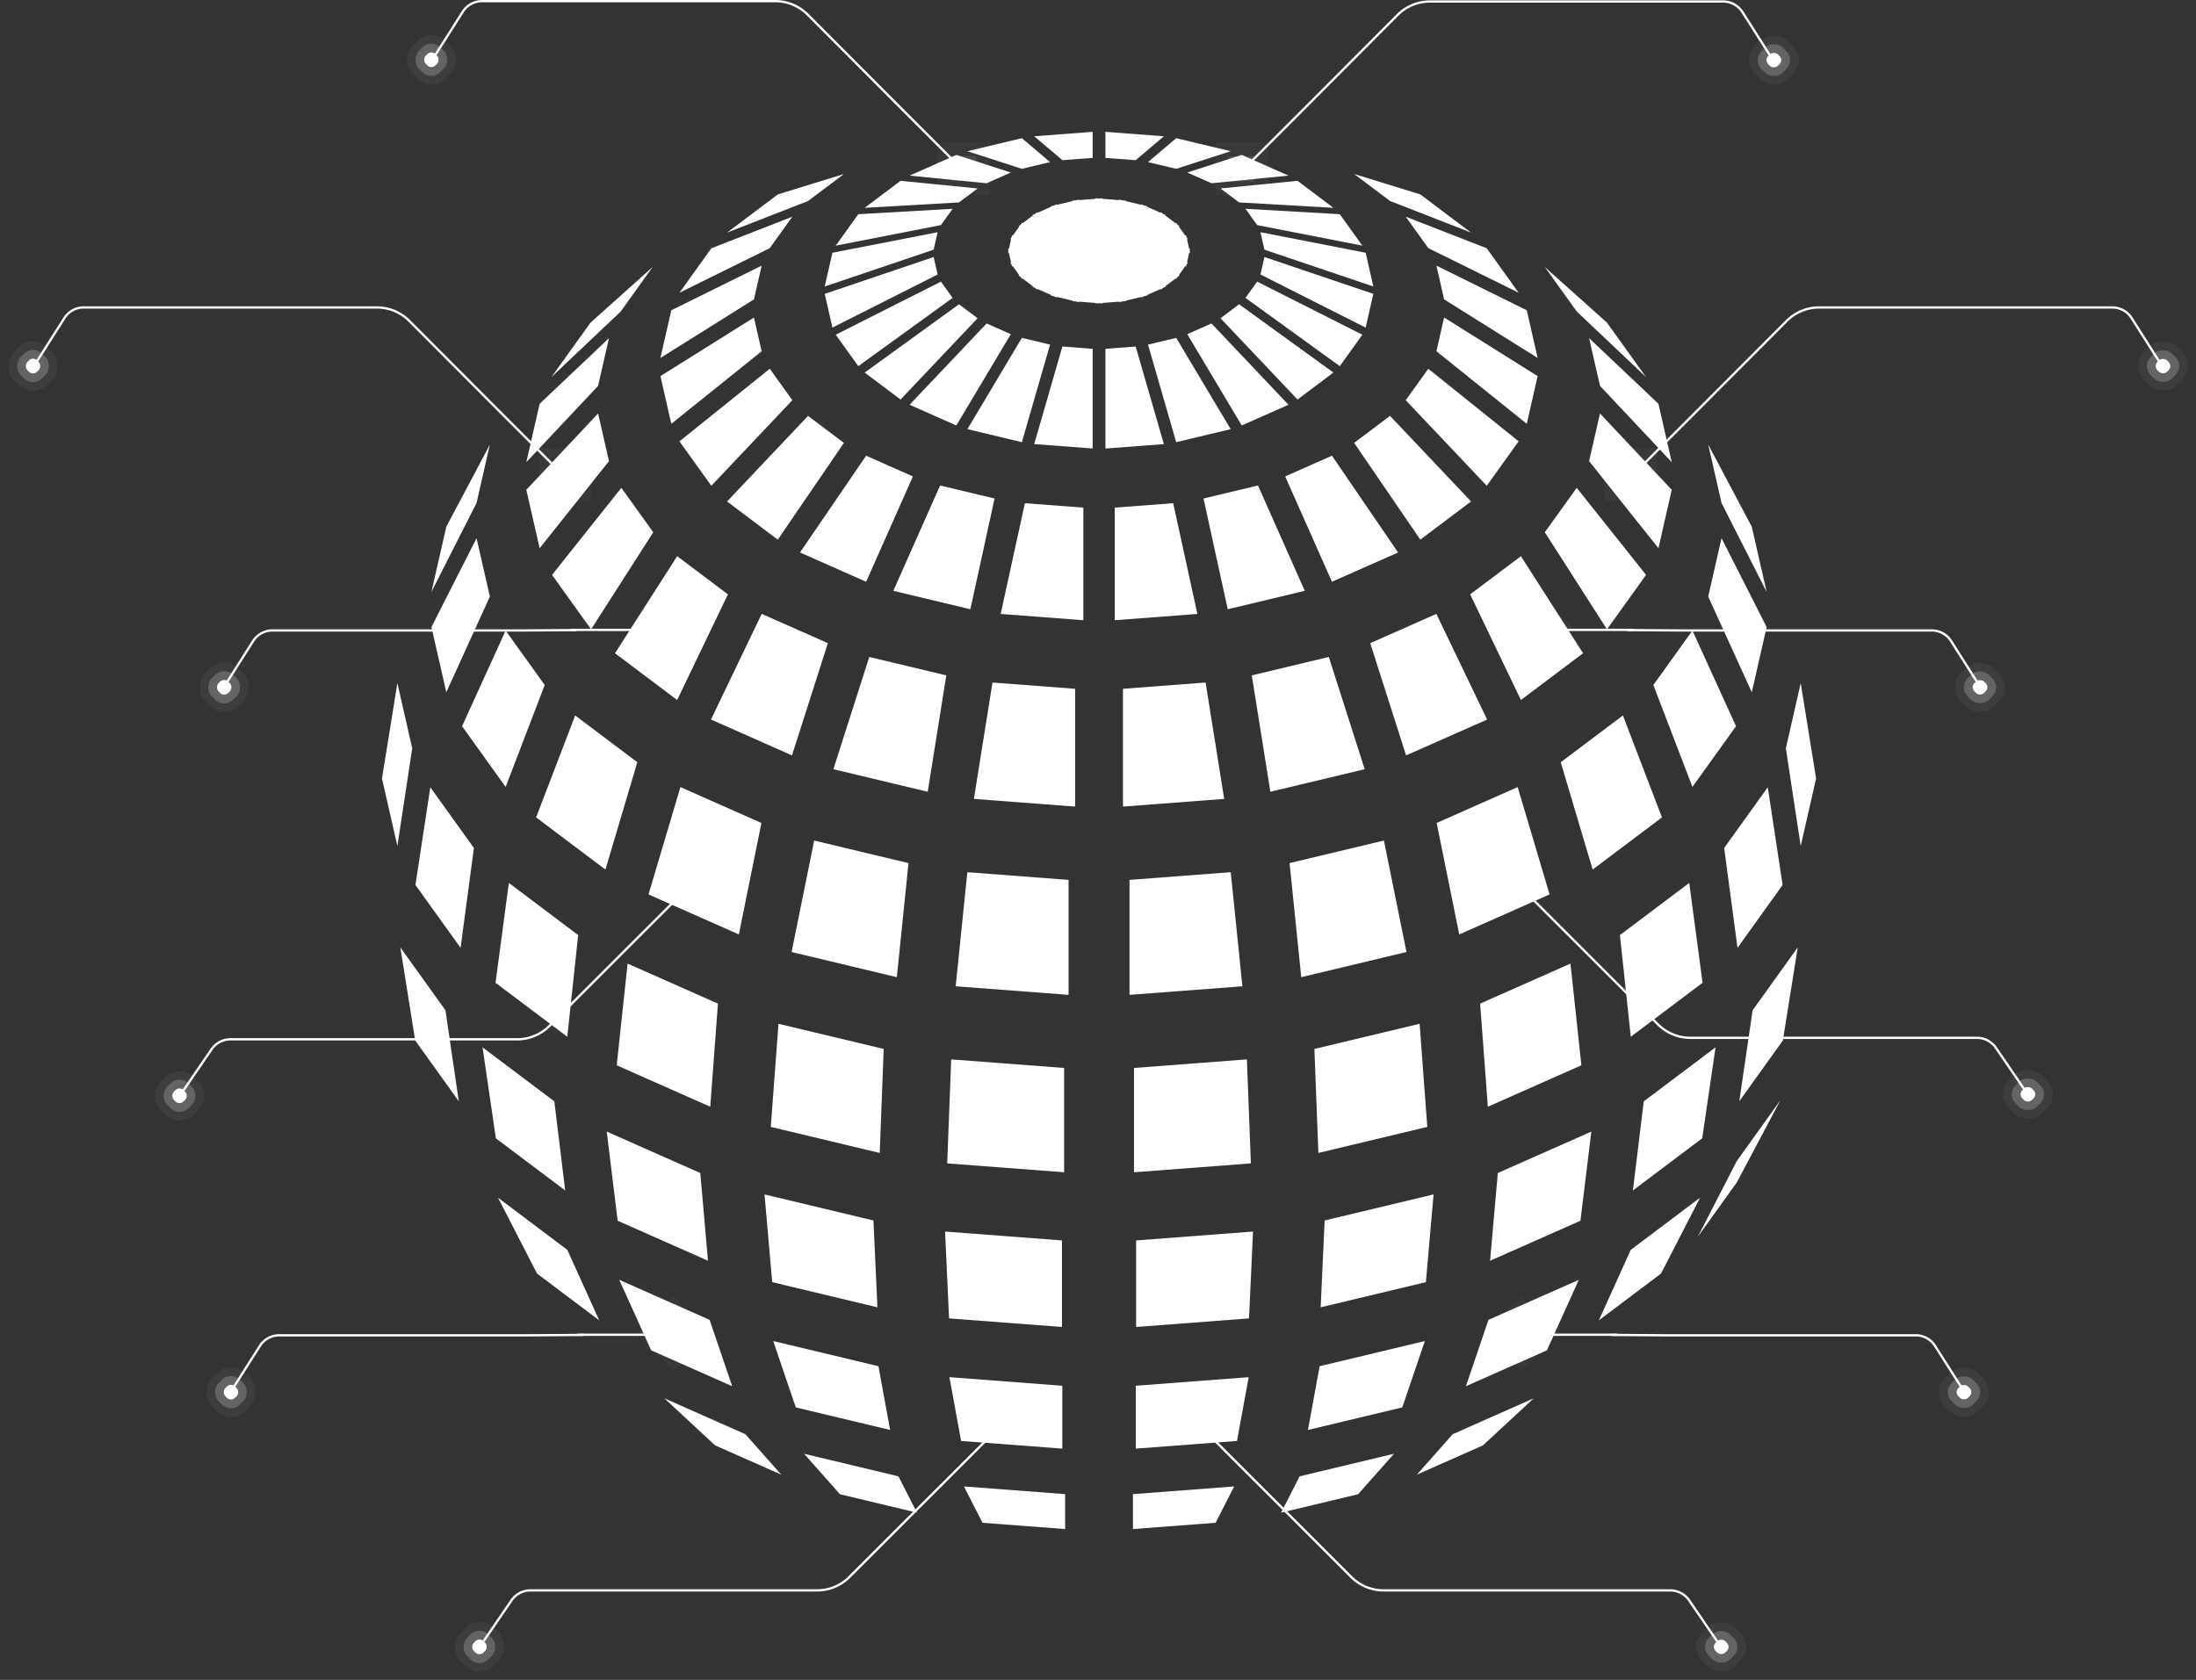 <svg xmlns="http://www.w3.org/2000/svg" xmlns:xlink="http://www.w3.org/1999/xlink" width="959.386" height="734.071" viewBox="0 0 959.386 734.071">
  <rect x="0" y="0" width="959.386" height="734.071" fill="#333333" stroke="none"/>
  <defs>
    <linearGradient id="linear-gradient" x1="-0.403" y1="3.946" x2="-0.403" y2="4.877" gradientUnits="objectBoundingBox">
      <stop offset="0" stop-color="#fff"/>
      <stop offset="1" stop-color="#4cd9ed"/>
    </linearGradient>
    <linearGradient id="linear-gradient-2" x1="-0.138" y1="5.426" x2="-0.138" y2="6.356" xlink:href="#linear-gradient"/>
    <linearGradient id="linear-gradient-3" x1="-0.774" y1="3.97" x2="-0.774" y2="4.9" xlink:href="#linear-gradient"/>
    <linearGradient id="linear-gradient-4" x1="0.751" y1="3.97" x2="0.751" y2="4.9" xlink:href="#linear-gradient"/>
    <linearGradient id="linear-gradient-5" x1="0.057" y1="10.307" x2="0.057" y2="11.237" xlink:href="#linear-gradient"/>
    <linearGradient id="linear-gradient-6" x1="0.432" y1="10.307" x2="0.432" y2="11.237" xlink:href="#linear-gradient"/>
    <linearGradient id="linear-gradient-7" x1="1.132" y1="3.489" x2="1.132" y2="4.419" xlink:href="#linear-gradient"/>
    <linearGradient id="linear-gradient-8" x1="-2.109" y1="3.489" x2="-2.109" y2="4.419" xlink:href="#linear-gradient"/>
    <linearGradient id="linear-gradient-9" x1="0.019" y1="6.789" x2="0.019" y2="7.719" xlink:href="#linear-gradient"/>
    <linearGradient id="linear-gradient-10" x1="0.469" y1="6.789" x2="0.469" y2="7.719" xlink:href="#linear-gradient"/>
    <linearGradient id="linear-gradient-11" x1="-0.054" y1="21.411" x2="-0.054" y2="22.341" xlink:href="#linear-gradient"/>
    <linearGradient id="linear-gradient-12" x1="0.031" y1="21.411" x2="0.031" y2="22.341" xlink:href="#linear-gradient"/>
    <linearGradient id="linear-gradient-13" x1="0.789" y1="3.574" x2="0.789" y2="4.504" xlink:href="#linear-gradient"/>
    <linearGradient id="linear-gradient-14" x1="-0.812" y1="3.574" x2="-0.812" y2="4.504" xlink:href="#linear-gradient"/>
    <linearGradient id="linear-gradient-15" x1="0.011" y1="7.901" x2="0.011" y2="8.831" xlink:href="#linear-gradient"/>
    <linearGradient id="linear-gradient-16" x1="0.46" y1="7.901" x2="0.46" y2="8.831" xlink:href="#linear-gradient"/>
    <linearGradient id="linear-gradient-17" x1="-0.311" y1="4.775" x2="-0.311" y2="5.705" xlink:href="#linear-gradient"/>
    <linearGradient id="linear-gradient-18" x1="0.587" y1="4.775" x2="0.587" y2="5.705" xlink:href="#linear-gradient"/>
    <linearGradient id="linear-gradient-19" x1="0.215" y1="19.789" x2="0.215" y2="20.719" xlink:href="#linear-gradient"/>
    <linearGradient id="linear-gradient-20" x1="0.062" y1="19.789" x2="0.062" y2="20.719" xlink:href="#linear-gradient"/>
    <linearGradient id="linear-gradient-21" x1="0.584" y1="4.341" x2="0.584" y2="5.271" xlink:href="#linear-gradient"/>
    <linearGradient id="linear-gradient-22" x1="-0.175" y1="4.34" x2="-0.175" y2="5.271" xlink:href="#linear-gradient"/>
    <linearGradient id="linear-gradient-23" x1="0.088" y1="8.736" x2="0.088" y2="9.666" xlink:href="#linear-gradient"/>
    <linearGradient id="linear-gradient-24" x1="0.383" y1="8.737" x2="0.383" y2="9.667" xlink:href="#linear-gradient"/>
    <linearGradient id="linear-gradient-25" x1="0.3" y1="21.355" x2="0.3" y2="22.285" xlink:href="#linear-gradient"/>
    <linearGradient id="linear-gradient-26" x1="0.109" y1="21.354" x2="0.109" y2="22.284" xlink:href="#linear-gradient"/>
    <linearGradient id="linear-gradient-27" x1="0.263" y1="12.019" x2="0.263" y2="12.949" xlink:href="#linear-gradient"/>
    <linearGradient id="linear-gradient-28" x1="0.146" y1="12.018" x2="0.146" y2="12.948" xlink:href="#linear-gradient"/>
    <linearGradient id="linear-gradient-29" x1="-0.775" y1="3.754" x2="-0.775" y2="4.684" xlink:href="#linear-gradient"/>
    <linearGradient id="linear-gradient-30" x1="0.751" y1="3.754" x2="0.751" y2="4.684" xlink:href="#linear-gradient"/>
    <linearGradient id="linear-gradient-31" x1="0.345" y1="22.351" x2="0.345" y2="23.281" xlink:href="#linear-gradient"/>
    <linearGradient id="linear-gradient-32" x1="0.125" y1="22.351" x2="0.125" y2="23.281" xlink:href="#linear-gradient"/>
    <linearGradient id="linear-gradient-33" x1="0.472" y1="6.471" x2="0.472" y2="7.402" xlink:href="#linear-gradient"/>
    <linearGradient id="linear-gradient-34" x1="-0.063" y1="6.472" x2="-0.063" y2="7.402" xlink:href="#linear-gradient"/>
    <linearGradient id="linear-gradient-35" x1="0.367" y1="16.33" x2="0.367" y2="17.26" xlink:href="#linear-gradient"/>
    <linearGradient id="linear-gradient-36" x1="0.122" y1="16.331" x2="0.122" y2="17.261" xlink:href="#linear-gradient"/>
    <linearGradient id="linear-gradient-37" x1="0.77" y1="3.494" x2="0.77" y2="4.424" xlink:href="#linear-gradient"/>
    <linearGradient id="linear-gradient-38" x1="-0.794" y1="3.494" x2="-0.794" y2="4.424" xlink:href="#linear-gradient"/>
    <linearGradient id="linear-gradient-39" x1="-0.027" y1="4.95" x2="-0.027" y2="5.881" xlink:href="#linear-gradient"/>
    <linearGradient id="linear-gradient-40" x1="0.497" y1="4.951" x2="0.497" y2="5.881" xlink:href="#linear-gradient"/>
    <linearGradient id="linear-gradient-41" x1="0.587" y1="4.356" x2="0.587" y2="5.286" xlink:href="#linear-gradient"/>
    <linearGradient id="linear-gradient-42" x1="-0.311" y1="4.356" x2="-0.311" y2="5.286" xlink:href="#linear-gradient"/>
    <linearGradient id="linear-gradient-43" x1="0.1" y1="11.048" x2="0.1" y2="11.978" xlink:href="#linear-gradient"/>
    <linearGradient id="linear-gradient-44" x1="0.37" y1="11.048" x2="0.37" y2="11.978" xlink:href="#linear-gradient"/>
    <linearGradient id="linear-gradient-45" x1="-0.348" y1="3.793" x2="-0.348" y2="4.723" xlink:href="#linear-gradient"/>
    <linearGradient id="linear-gradient-46" x1="0.624" y1="3.793" x2="0.624" y2="4.723" xlink:href="#linear-gradient"/>
    <linearGradient id="linear-gradient-47" x1="0.472" y1="5.587" x2="0.472" y2="6.517" xlink:href="#linear-gradient"/>
    <linearGradient id="linear-gradient-48" x1="-0.063" y1="5.587" x2="-0.063" y2="6.517" xlink:href="#linear-gradient"/>
    <linearGradient id="linear-gradient-49" x1="0.37" y1="8.475" x2="0.37" y2="9.405" xlink:href="#linear-gradient"/>
    <linearGradient id="linear-gradient-50" x1="0.1" y1="8.476" x2="0.1" y2="9.406" xlink:href="#linear-gradient"/>
    <linearGradient id="linear-gradient-51" x1="0.642" y1="3.658" x2="0.642" y2="4.588" xlink:href="#linear-gradient"/>
    <linearGradient id="linear-gradient-52" x1="-0.365" y1="3.658" x2="-0.365" y2="4.588" xlink:href="#linear-gradient"/>
    <linearGradient id="linear-gradient-53" x1="0.084" y1="5.875" x2="0.084" y2="6.805" xlink:href="#linear-gradient"/>
    <linearGradient id="linear-gradient-54" x1="0.404" y1="5.875" x2="0.404" y2="6.805" xlink:href="#linear-gradient"/>
    <linearGradient id="linear-gradient-55" x1="0.293" y1="7.275" x2="0.293" y2="8.205" xlink:href="#linear-gradient"/>
    <linearGradient id="linear-gradient-56" x1="0.178" y1="7.275" x2="0.178" y2="8.205" xlink:href="#linear-gradient"/>
    <linearGradient id="linear-gradient-57" x1="0.336" y1="5.729" x2="0.336" y2="6.659" xlink:href="#linear-gradient"/>
    <linearGradient id="linear-gradient-58" x1="0.367" y1="7.054" x2="0.367" y2="7.984" xlink:href="#linear-gradient"/>
    <linearGradient id="linear-gradient-59" x1="0.122" y1="7.054" x2="0.122" y2="7.984" xlink:href="#linear-gradient"/>
    <linearGradient id="linear-gradient-60" x1="-0.138" y1="4.112" x2="-0.138" y2="5.042" xlink:href="#linear-gradient"/>
    <linearGradient id="linear-gradient-61" x1="0.547" y1="4.112" x2="0.547" y2="5.042" xlink:href="#linear-gradient"/>
    <linearGradient id="linear-gradient-62" x1="0.46" y1="5.044" x2="0.46" y2="5.974" xlink:href="#linear-gradient"/>
    <linearGradient id="linear-gradient-63" x1="0.011" y1="5.044" x2="0.011" y2="5.974" xlink:href="#linear-gradient"/>
    <linearGradient id="linear-gradient-64" x1="-0.337" y1="3.603" x2="-0.337" y2="4.533" xlink:href="#linear-gradient"/>
    <linearGradient id="linear-gradient-65" x1="0.613" y1="3.603" x2="0.613" y2="4.533" xlink:href="#linear-gradient"/>
    <linearGradient id="linear-gradient-66" x1="-0.1" y1="4.158" x2="-0.1" y2="5.088" xlink:href="#linear-gradient"/>
    <linearGradient id="linear-gradient-67" x1="0.509" y1="4.158" x2="0.509" y2="5.088" xlink:href="#linear-gradient"/>
    <linearGradient id="linear-gradient-68" x1="0.125" y1="6.244" x2="0.125" y2="7.174" xlink:href="#linear-gradient"/>
    <linearGradient id="linear-gradient-69" x1="0.345" y1="6.244" x2="0.345" y2="7.174" xlink:href="#linear-gradient"/>
    <linearGradient id="linear-gradient-70" x1="0.558" y1="3.674" x2="0.558" y2="4.604" xlink:href="#linear-gradient"/>
    <linearGradient id="linear-gradient-71" x1="-0.149" y1="3.674" x2="-0.149" y2="4.604" xlink:href="#linear-gradient"/>
    <linearGradient id="linear-gradient-72" x1="0.432" y1="4.743" x2="0.432" y2="5.673" xlink:href="#linear-gradient"/>
    <linearGradient id="linear-gradient-73" x1="0.057" y1="4.743" x2="0.057" y2="5.673" xlink:href="#linear-gradient"/>
    <linearGradient id="linear-gradient-74" x1="0.109" y1="5.818" x2="0.109" y2="6.748" xlink:href="#linear-gradient"/>
    <linearGradient id="linear-gradient-75" x1="0.3" y1="5.818" x2="0.3" y2="6.748" xlink:href="#linear-gradient"/>
    <linearGradient id="linear-gradient-76" x1="0.063" y1="4.718" x2="0.063" y2="5.648" xlink:href="#linear-gradient"/>
    <linearGradient id="linear-gradient-77" x1="0.407" y1="4.718" x2="0.407" y2="5.648" xlink:href="#linear-gradient"/>
    <linearGradient id="linear-gradient-78" x1="-0.029" y1="4.013" x2="-0.029" y2="4.943" xlink:href="#linear-gradient"/>
    <linearGradient id="linear-gradient-79" x1="0.5" y1="4.013" x2="0.5" y2="4.943" xlink:href="#linear-gradient"/>
    <linearGradient id="linear-gradient-80" x1="0.062" y1="5.68" x2="0.062" y2="6.61" xlink:href="#linear-gradient"/>
    <linearGradient id="linear-gradient-81" x1="0.215" y1="5.68" x2="0.215" y2="6.61" xlink:href="#linear-gradient"/>
    <linearGradient id="linear-gradient-82" x1="0.503" y1="3.834" x2="0.503" y2="4.764" xlink:href="#linear-gradient"/>
    <linearGradient id="linear-gradient-83" x1="-0.093" y1="3.834" x2="-0.093" y2="4.764" xlink:href="#linear-gradient"/>
    <linearGradient id="linear-gradient-84" x1="-0.054" y1="5.802" x2="-0.054" y2="6.732" xlink:href="#linear-gradient"/>
    <linearGradient id="linear-gradient-85" x1="0.031" y1="5.802" x2="0.031" y2="6.732" xlink:href="#linear-gradient"/>
    <linearGradient id="linear-gradient-86" x1="0.187" y1="5.554" x2="0.187" y2="6.484" xlink:href="#linear-gradient"/>
    <linearGradient id="linear-gradient-87" x1="0.301" y1="5.554" x2="0.301" y2="6.485" xlink:href="#linear-gradient"/>
    <linearGradient id="linear-gradient-88" x1="0.085" y1="4.634" x2="0.085" y2="5.564" xlink:href="#linear-gradient"/>
    <linearGradient id="linear-gradient-89" x1="0.385" y1="4.634" x2="0.385" y2="5.564" xlink:href="#linear-gradient"/>
    <linearGradient id="linear-gradient-90" x1="-0.009" y1="3.808" x2="-0.009" y2="4.738" xlink:href="#linear-gradient"/>
    <linearGradient id="linear-gradient-91" x1="0.047" y1="4.05" x2="0.047" y2="4.98" xlink:href="#linear-gradient"/>
    <linearGradient id="linear-gradient-92" x1="0.441" y1="4.05" x2="0.441" y2="4.98" xlink:href="#linear-gradient"/>
    <linearGradient id="linear-gradient-93" x1="0.067" y1="4.216" x2="0.067" y2="5.146" xlink:href="#linear-gradient"/>
    <linearGradient id="linear-gradient-94" x1="0.403" y1="4.216" x2="0.403" y2="5.146" xlink:href="#linear-gradient"/>
    <linearGradient id="linear-gradient-95" x1="0.312" y1="4.704" x2="0.312" y2="5.634" xlink:href="#linear-gradient"/>
    <linearGradient id="linear-gradient-96" x1="0.098" y1="4.704" x2="0.098" y2="5.634" xlink:href="#linear-gradient"/>
    <linearGradient id="linear-gradient-97" x1="0.09" y1="4.964" x2="0.09" y2="5.894" xlink:href="#linear-gradient"/>
    <linearGradient id="linear-gradient-98" x1="0.186" y1="4.964" x2="0.186" y2="5.894" xlink:href="#linear-gradient"/>
    <linearGradient id="linear-gradient-99" x1="0.188" y1="4.802" x2="0.188" y2="5.732" xlink:href="#linear-gradient"/>
    <linearGradient id="linear-gradient-100" x1="0.3" y1="4.802" x2="0.3" y2="5.732" xlink:href="#linear-gradient"/>
    <linearGradient id="linear-gradient-101" x1="0.106" y1="4.23" x2="0.106" y2="5.16" xlink:href="#linear-gradient"/>
    <linearGradient id="linear-gradient-102" x1="0.365" y1="4.23" x2="0.365" y2="5.16" xlink:href="#linear-gradient"/>
    <linearGradient id="linear-gradient-103" x1="0.095" y1="4.079" x2="0.095" y2="5.009" xlink:href="#linear-gradient"/>
    <linearGradient id="linear-gradient-104" x1="0.393" y1="4.079" x2="0.393" y2="5.009" xlink:href="#linear-gradient"/>
    <linearGradient id="linear-gradient-105" x1="0.256" y1="4.581" x2="0.256" y2="5.511" xlink:href="#linear-gradient"/>
    <linearGradient id="linear-gradient-106" x1="0.153" y1="4.581" x2="0.153" y2="5.511" xlink:href="#linear-gradient"/>
    <linearGradient id="linear-gradient-107" x1="0.289" y1="4.526" x2="0.289" y2="5.456" xlink:href="#linear-gradient"/>
    <linearGradient id="linear-gradient-108" x1="0.181" y1="4.526" x2="0.181" y2="5.456" xlink:href="#linear-gradient"/>
    <linearGradient id="linear-gradient-111" x1="0.479" y1="3.808" x2="0.479" y2="4.738" xlink:href="#linear-gradient"/>
    <linearGradient id="linear-gradient-122" x1="1.138" y1="5.426" x2="1.138" y2="6.356" xlink:href="#linear-gradient"/>
  </defs>
  <g id="Group_2576" data-name="Group 2576" transform="translate(-511.289 -1798.354)">
    <g id="Group_2073" data-name="Group 2073" transform="translate(-65 -133)">
      <g id="Group_2063" data-name="Group 2063" transform="translate(-1084.673 1701.404)">
        <g id="Group_2062" data-name="Group 2062">
          <path id="Path_32575" data-name="Path 32575" d="M2402.671,770.43l17.072-33.167,19.04-26.54-19.04,35.911Z" fill="url(#linear-gradient)"/>
          <path id="Path_32576" data-name="Path 32576" d="M2380.089,394.738,2349.8,366.056l-13.939-19.428,27.157,24.315Z" fill="url(#linear-gradient-2)"/>
          <path id="Path_32577" data-name="Path 32577" d="M2432.774,488.6l-19.713-38.856-5.823-25.536,19.041,35.911Z" fill="url(#linear-gradient-3)"/>
          <path id="Path_32578" data-name="Path 32578" d="M1855.939,460.124l19.039-35.911-5.822,25.536L1849.445,488.6Z" fill="url(#linear-gradient-4)"/>
          <path id="Path_32579" data-name="Path 32579" d="M2303.63,331.588l-35.392-13.806-15.679-11.8,28.9,8.92Z" fill="url(#linear-gradient-5)"/>
          <path id="Path_32580" data-name="Path 32580" d="M2000.761,314.908l28.9-8.921-15.679,11.8-35.39,13.807Z" fill="url(#linear-gradient-6)"/>
          <path id="Path_32581" data-name="Path 32581" d="M1827.841,570.155l6.724-41.7,6.494,28.481-6.494,42.7Z" fill="url(#linear-gradient-7)"/>
          <path id="Path_32582" data-name="Path 32582" d="M2447.655,599.634l-6.494-42.7,6.494-28.481,6.723,41.7Z" fill="url(#linear-gradient-8)"/>
          <path id="Path_32583" data-name="Path 32583" d="M2279.944,874.343l15.679-17.688,35.391-15.679-22.173,20.566Z" fill="url(#linear-gradient-9)"/>
          <path id="Path_32584" data-name="Path 32584" d="M1973.38,861.545l-22.173-20.566,35.39,15.679,15.679,17.687Z" fill="url(#linear-gradient-10)"/>
          <path id="Path_32585" data-name="Path 32585" d="M2169.432,289.5l-12.317,10.444-13.217-1V287.561Z" fill="url(#linear-gradient-11)"/>
          <path id="Path_32586" data-name="Path 32586" d="M2138.32,287.561v11.381l-13.217,1L2112.785,289.5Z" fill="url(#linear-gradient-12)"/>
          <path id="Path_32587" data-name="Path 32587" d="M1842.355,684.63l-6.494-40.694,19.713,27.477,5.823,39.757Z" fill="url(#linear-gradient-13)"/>
          <path id="Path_32588" data-name="Path 32588" d="M2420.825,711.164l5.822-39.757,19.712-27.477-6.495,40.694Z" fill="url(#linear-gradient-14)"/>
          <path id="Path_32589" data-name="Path 32589" d="M2324.428,357.876l-39.474-19.5-9.856-13.738,35.392,13.806Z" fill="url(#linear-gradient-15)"/>
          <path id="Path_32590" data-name="Path 32590" d="M1971.729,338.45l35.39-13.807-9.855,13.738-39.474,19.5Z" fill="url(#linear-gradient-16)"/>
          <path id="Path_32591" data-name="Path 32591" d="M2391.318,431.921l-31.358-33.366-4.754-20.85,30.289,28.682Z" fill="url(#linear-gradient-17)"/>
          <path id="Path_32592" data-name="Path 32592" d="M1896.723,406.391l30.288-28.682-4.754,20.85L1890.9,431.925Z" fill="url(#linear-gradient-18)"/>
          <path id="Path_32593" data-name="Path 32593" d="M2107.4,290.336l12.317,10.445-12.317,2.946-23.8-7.7Z" fill="url(#linear-gradient-19)"/>
          <path id="Path_32594" data-name="Path 32594" d="M2198.616,296.026l-23.8,7.7-12.317-2.945,12.317-10.445Z" fill="url(#linear-gradient-20)"/>
          <path id="Path_32595" data-name="Path 32595" d="M1895.594,786.481l-17.071-33.166,30.289,22.791,13.938,30.809Z" fill="url(#linear-gradient-21)"/>
          <path id="Path_32596" data-name="Path 32596" d="M2359.469,806.909l13.939-30.809,30.29-22.791-17.071,33.167Z" fill="url(#linear-gradient-22)"/>
          <path id="Path_32597" data-name="Path 32597" d="M2220.643,890.942l8.116-15.879,41.213-9.857-15.679,17.688Z" fill="url(#linear-gradient-23)"/>
          <path id="Path_32598" data-name="Path 32598" d="M2027.927,882.9l-15.679-17.687,41.214,9.856,8.116,15.879Z" fill="url(#linear-gradient-24)"/>
          <path id="Path_32599" data-name="Path 32599" d="M2078.772,297.637l23.795,7.7-10.578,4.686-33.65-3.333Z" fill="url(#linear-gradient-25)"/>
          <path id="Path_32600" data-name="Path 32600" d="M2223.879,306.688l-33.652,3.333-10.577-4.686,23.8-7.7Z" fill="url(#linear-gradient-26)"/>
          <path id="Path_32601" data-name="Path 32601" d="M2090.189,895.369l-8.116-15.879,44.228,3.36v15.264Z" fill="url(#linear-gradient-27)"/>
          <path id="Path_32602" data-name="Path 32602" d="M2155.921,898.114V882.851l44.227-3.361-8.115,15.879Z" fill="url(#linear-gradient-28)"/>
          <path id="Path_32603" data-name="Path 32603" d="M2426.28,532.445l-19.041-41.8,5.823-25.535,19.713,38.857Z" fill="url(#linear-gradient-29)"/>
          <path id="Path_32604" data-name="Path 32604" d="M1849.445,503.97l19.712-38.858,5.823,25.535-19.04,41.8Z" fill="url(#linear-gradient-30)"/>
          <path id="Path_32605" data-name="Path 32605" d="M2054.395,308.966l33.652,3.333-8.116,6.108-41.214,2.357Z" fill="url(#linear-gradient-31)"/>
          <path id="Path_32606" data-name="Path 32606" d="M2243.5,320.762l-41.213-2.356-8.116-6.108,33.652-3.334Z" fill="url(#linear-gradient-32)"/>
          <path id="Path_32607" data-name="Path 32607" d="M1954.239,365.53l39.474-19.5-3.362,14.743-40.866,25.6Z" fill="url(#linear-gradient-33)"/>
          <path id="Path_32608" data-name="Path 32608" d="M2332.732,386.375l-40.866-25.6-3.361-14.743,39.473,19.5Z" fill="url(#linear-gradient-34)"/>
          <path id="Path_32609" data-name="Path 32609" d="M2035.927,323.553l41.214-2.357-5.1,7.111-45.968,8.984Z" fill="url(#linear-gradient-35)"/>
          <path id="Path_32610" data-name="Path 32610" d="M2256.147,337.289l-45.968-8.983-5.1-7.111,41.214,2.356Z" fill="url(#linear-gradient-36)"/>
          <path id="Path_32611" data-name="Path 32611" d="M1842.467,616.666l6.494-42.7L1868,600.5l-5.823,43.64Z" fill="url(#linear-gradient-37)"/>
          <path id="Path_32612" data-name="Path 32612" d="M2420.04,644.137l-5.823-43.64,19.041-26.54,6.494,42.7Z" fill="url(#linear-gradient-38)"/>
          <path id="Path_32613" data-name="Path 32613" d="M2301.387,835.691l9.856-29,39.474-17.488-13.939,30.81Z" fill="url(#linear-gradient-39)"/>
          <path id="Path_32614" data-name="Path 32614" d="M1945.443,820.015l-13.939-30.81,39.474,17.487,9.855,29Z" fill="url(#linear-gradient-40)"/>
          <path id="Path_32615" data-name="Path 32615" d="M1890.9,443.985l31.358-33.367,4.754,20.849-30.288,38.054Z" fill="url(#linear-gradient-41)"/>
          <path id="Path_32616" data-name="Path 32616" d="M2385.5,469.516l-30.289-38.053,4.754-20.849,31.358,33.366Z" fill="url(#linear-gradient-42)"/>
          <path id="Path_32617" data-name="Path 32617" d="M2260.952,355.142l-47.589-16.094-1.74-7.631,45.967,8.983Z" fill="url(#linear-gradient-43)"/>
          <path id="Path_32618" data-name="Path 32618" d="M2024.627,340.4l45.968-8.984-1.74,7.631-47.589,16.1Z" fill="url(#linear-gradient-44)"/>
          <path id="Path_32619" data-name="Path 32619" d="M2374.337,750.154l4.754-38.954,31.357-23.595-5.822,39.758Z" fill="url(#linear-gradient-45)"/>
          <path id="Path_32620" data-name="Path 32620" d="M1877.594,727.369l-5.823-39.758,31.358,23.594,4.754,38.954Z" fill="url(#linear-gradient-46)"/>
          <path id="Path_32621" data-name="Path 32621" d="M1949.485,394.3l40.866-25.6,3.362,14.743-39.474,31.71Z" fill="url(#linear-gradient-47)"/>
          <path id="Path_32622" data-name="Path 32622" d="M2327.978,415.144,2288.5,383.435l3.361-14.743,40.866,25.6Z" fill="url(#linear-gradient-48)"/>
          <path id="Path_32623" data-name="Path 32623" d="M2021.266,358.365l47.589-16.1,1.74,7.632-45.968,23.207Z" fill="url(#linear-gradient-49)"/>
          <path id="Path_32624" data-name="Path 32624" d="M2257.59,373.106,2211.623,349.9l1.74-7.631,47.589,16.094Z" fill="url(#linear-gradient-50)"/>
          <path id="Path_32625" data-name="Path 32625" d="M1862.827,547.292l19.04-41.8,17.072,23.794-17.072,44.548Z" fill="url(#linear-gradient-51)"/>
          <path id="Path_32626" data-name="Path 32626" d="M2400.351,573.826l-17.071-44.547,17.071-23.794,19.041,41.8Z" fill="url(#linear-gradient-52)"/>
          <path id="Path_32627" data-name="Path 32627" d="M2232.381,854.811l5.1-27.864,45.967-10.994-9.855,29Z" fill="url(#linear-gradient-53)"/>
          <path id="Path_32628" data-name="Path 32628" d="M2008.626,844.958l-9.856-29,45.968,10.993,5.1,27.863Z" fill="url(#linear-gradient-54)"/>
          <path id="Path_32629" data-name="Path 32629" d="M2080.837,859.608l-5.1-27.865,49.329,3.749v27.476Z" fill="url(#linear-gradient-55)"/>
          <path id="Path_32630" data-name="Path 32630" d="M2157.156,862.969V835.493l49.33-3.75-5.1,27.865Z" fill="url(#linear-gradient-56)"/>
          <path id="Path_32631" data-name="Path 32631" d="M2180.892,340.435l-.2-.858.2-.858-.4-.043-.957-4.2.387-.017-.573-.8-.2-.858-.407.018-2.8-3.909.365-.076-.912-.686-.574-.8-.383.08-4.458-3.355.312-.133-1.189-.527-.912-.686-.325.139-5.807-2.573.231-.181-1.388-.332-1.186-.525-.236.185-6.759-1.616.123-.213-1.485-.113-1.385-.331-.125.217-7.251-.551v-.226l-1.486.113-1.486-.113v.226l-7.251.551-.124-.216-1.385.331-1.485.113.122.213-6.76,1.617-.236-.186-1.187.526-1.386.332.23.181-5.807,2.573-.325-.138-.912.686-1.19.527.313.133-4.458,3.355-.383-.08-.574.8-.912.687.365.076-2.8,3.909-.407-.018-.2.858-.573.8.387.017-.957,4.2-.4.043.2.858-.2.858.382-.041.958,4.2-.369.1.573.8.2.858.353-.094,2.81,3.918-.316.145.913.687.573.8.3-.139,4.473,3.366-.249.181,1.19.527.912.686.241-.175,5.831,2.583-.17.206,1.381.33,1.192.528.167-.2,6.792,1.624-.086.222,1.486.113,1.385.331.085-.219,7.289.555v.226l1.486-.113,1.486.113v-.226l7.29-.555.086.22,1.385-.331,1.486-.113-.086-.222,6.792-1.624.167.2,1.191-.528,1.383-.331-.17-.207,5.831-2.583.241.175.912-.686,1.189-.527-.248-.181,4.473-3.366.3.139.573-.8.913-.686-.316-.145,2.811-3.918.353.094.2-.858.573-.8-.369-.1.958-4.2Z" fill="url(#linear-gradient-57)"/>
          <path id="Path_32632" data-name="Path 32632" d="M2026.071,376.218l45.968-23.207,5.1,7.112-41.214,29.833Z" fill="url(#linear-gradient-58)"/>
          <path id="Path_32633" data-name="Path 32633" d="M2246.291,389.954l-41.214-29.832,5.1-7.112,45.968,23.206Z" fill="url(#linear-gradient-59)"/>
          <path id="Path_32634" data-name="Path 32634" d="M2363.018,504.959l-27.157-42.419,13.939-19.429,30.29,38.053Z" fill="url(#linear-gradient-60)"/>
          <path id="Path_32635" data-name="Path 32635" d="M1902.13,481.169l30.288-38.054,13.939,19.429L1919.2,504.963Z" fill="url(#linear-gradient-61)"/>
          <path id="Path_32636" data-name="Path 32636" d="M1957.791,422.8l39.474-31.711,9.855,13.738-35.39,37.4Z" fill="url(#linear-gradient-62)"/>
          <path id="Path_32637" data-name="Path 32637" d="M2310.489,442.223l-35.392-37.4,9.856-13.738,39.474,31.71Z" fill="url(#linear-gradient-63)"/>
          <path id="Path_32638" data-name="Path 32638" d="M2373.418,683l-4.754-44.443,30.289-22.791,5.823,43.64Z" fill="url(#linear-gradient-64)"/>
          <path id="Path_32639" data-name="Path 32639" d="M1877.444,659.407l5.823-43.64,30.29,22.791L1908.8,683Z" fill="url(#linear-gradient-65)"/>
          <path id="Path_32640" data-name="Path 32640" d="M2311.955,780.869l3.362-38.337,40.866-18.1-4.754,38.954Z" fill="url(#linear-gradient-66)"/>
          <path id="Path_32641" data-name="Path 32641" d="M1930.791,763.384l-4.754-38.954,40.866,18.1,3.362,38.337Z" fill="url(#linear-gradient-67)"/>
          <path id="Path_32642" data-name="Path 32642" d="M2227.823,404.541l-33.651-35.523,8.116-6.107,41.213,29.833Z" fill="url(#linear-gradient-68)"/>
          <path id="Path_32643" data-name="Path 32643" d="M2038.716,392.746l41.214-29.834,8.116,6.106-33.651,35.524Z" fill="url(#linear-gradient-69)"/>
          <path id="Path_32644" data-name="Path 32644" d="M1895.174,587.137l17.071-44.547,27.156,20.433-13.937,46.9Z" fill="url(#linear-gradient-70)"/>
          <path id="Path_32645" data-name="Path 32645" d="M2356.757,609.924l-13.939-46.9,27.157-20.434,17.071,44.547Z" fill="url(#linear-gradient-71)"/>
          <path id="Path_32646" data-name="Path 32646" d="M1978.588,449.085l35.39-37.4,15.679,11.8-28.9,42.288Z" fill="url(#linear-gradient-72)"/>
          <path id="Path_32647" data-name="Path 32647" d="M2281.458,465.766l-28.9-42.287,15.679-11.8,35.392,37.4Z" fill="url(#linear-gradient-73)"/>
          <path id="Path_32648" data-name="Path 32648" d="M2203.446,415.87l-23.795-39.889,10.576-4.686,33.652,35.523Z" fill="url(#linear-gradient-74)"/>
          <path id="Path_32649" data-name="Path 32649" d="M2058.339,406.819l33.65-35.523,10.578,4.685-23.8,39.89Z" fill="url(#linear-gradient-75)"/>
          <path id="Path_32650" data-name="Path 32650" d="M2237.931,801.214l1.74-37.949,47.59-11.382L2283.9,790.22Z" fill="url(#linear-gradient-76)"/>
          <path id="Path_32651" data-name="Path 32651" d="M1998.322,790.223l-3.362-38.336,47.589,11.38,1.74,37.948Z" fill="url(#linear-gradient-77)"/>
          <path id="Path_32652" data-name="Path 32652" d="M2325.418,535.836l-22.173-46.17,22.173-16.684,27.156,42.42Z" fill="url(#linear-gradient-78)"/>
          <path id="Path_32653" data-name="Path 32653" d="M1929.644,515.407l27.157-42.42,22.173,16.683L1956.8,535.84Z" fill="url(#linear-gradient-79)"/>
          <path id="Path_32654" data-name="Path 32654" d="M2174.821,423.171,2162.5,380.537l12.317-2.946,23.8,39.889Z" fill="url(#linear-gradient-80)"/>
          <path id="Path_32655" data-name="Path 32655" d="M2083.6,417.482l23.795-39.89,12.317,2.946L2107.4,423.172Z" fill="url(#linear-gradient-81)"/>
          <path id="Path_32656" data-name="Path 32656" d="M1930.39,695.464l4.754-44.443,39.474,17.487-3.362,45.061Z" fill="url(#linear-gradient-82)"/>
          <path id="Path_32657" data-name="Path 32657" d="M2310.964,713.566l-3.362-45.061,39.474-17.488,4.754,44.443Z" fill="url(#linear-gradient-83)"/>
          <path id="Path_32658" data-name="Path 32658" d="M2143.9,425.946V382.375l13.217-1,12.317,42.635Z" fill="url(#linear-gradient-84)"/>
          <path id="Path_32659" data-name="Path 32659" d="M2112.785,424.006,2125.1,381.37l13.218,1v43.571Z" fill="url(#linear-gradient-85)"/>
          <path id="Path_32660" data-name="Path 32660" d="M2157.309,809.806V771.989l51.069-3.883-1.74,37.95Z" fill="url(#linear-gradient-86)"/>
          <path id="Path_32661" data-name="Path 32661" d="M2075.583,806.057l-1.74-37.95,51.069,3.882v37.817Z" fill="url(#linear-gradient-87)"/>
          <path id="Path_32662" data-name="Path 32662" d="M2242.861,484.168l-20.434-46.037,20.433-9.053,28.9,42.287Z" fill="url(#linear-gradient-88)"/>
          <path id="Path_32663" data-name="Path 32663" d="M2010.461,471.369l28.9-42.288,20.433,9.052-20.433,46.038Z" fill="url(#linear-gradient-89)"/>
          <path id="Path_32664" data-name="Path 32664" d="M2298.466,638.276l-9.856-48.713L2324,573.883l13.939,46.9Z" fill="url(#linear-gradient-90)"/>
          <path id="Path_32666" data-name="Path 32666" d="M2275.259,560.042,2259.58,511l28.9-12.8,22.173,46.17Z" fill="url(#linear-gradient-91)"/>
          <path id="Path_32667" data-name="Path 32667" d="M1971.569,544.367l22.173-46.17,28.9,12.8-15.679,49.046Z" fill="url(#linear-gradient-92)"/>
          <path id="Path_32668" data-name="Path 32668" d="M2236.935,733.76l-1.74-45.447,45.967-10.994,3.363,45.06Z" fill="url(#linear-gradient-93)"/>
          <path id="Path_32669" data-name="Path 32669" d="M1997.7,722.383l3.361-45.061,45.968,10.993-1.74,45.447Z" fill="url(#linear-gradient-94)"/>
          <path id="Path_32670" data-name="Path 32670" d="M2051.237,488.13l20.433-46.036,23.8,5.69-10.577,48.394Z" fill="url(#linear-gradient-95)"/>
          <path id="Path_32671" data-name="Path 32671" d="M2197.33,496.177l-10.577-48.394,23.8-5.69,20.432,46.036Z" fill="url(#linear-gradient-96)"/>
          <path id="Path_32672" data-name="Path 32672" d="M2147.968,500.972v-49.2l25.535-1.941,10.577,48.394Z" fill="url(#linear-gradient-97)"/>
          <path id="Path_32673" data-name="Path 32673" d="M2098.138,498.227l10.578-48.394,25.534,1.941v49.2Z" fill="url(#linear-gradient-98)"/>
          <path id="Path_32674" data-name="Path 32674" d="M2156.375,742.206V696.625l49.329-3.749,1.74,45.448Z" fill="url(#linear-gradient-99)"/>
          <path id="Path_32675" data-name="Path 32675" d="M2074.775,738.325l1.74-45.448,49.33,3.748v45.581Z" fill="url(#linear-gradient-100)"/>
          <path id="Path_32676" data-name="Path 32676" d="M2215.956,575.929l-8.116-50.855,33.651-8.048,15.679,49.047Z" fill="url(#linear-gradient-101)"/>
          <path id="Path_32677" data-name="Path 32677" d="M2025.05,566.075l15.679-49.047,33.65,8.048-8.115,50.856Z" fill="url(#linear-gradient-102)"/>
          <path id="Path_32678" data-name="Path 32678" d="M2229.451,656.952l-5.1-49.85,41.214-9.857,9.856,48.713Z" fill="url(#linear-gradient-103)"/>
          <path id="Path_32679" data-name="Path 32679" d="M2006.8,645.961l9.856-48.713,41.213,9.856-5.1,49.85Z" fill="url(#linear-gradient-104)"/>
          <path id="Path_32680" data-name="Path 32680" d="M2086.438,579.052l8.116-50.856,36.112,2.744v51.472Z" fill="url(#linear-gradient-105)"/>
          <path id="Path_32681" data-name="Path 32681" d="M2151.553,582.412V530.94l36.112-2.745,8.116,50.855Z" fill="url(#linear-gradient-106)"/>
          <path id="Path_32682" data-name="Path 32682" d="M2078.475,660.93l5.1-49.85,44.228,3.361v50.238Z" fill="url(#linear-gradient-107)"/>
          <path id="Path_32683" data-name="Path 32683" d="M2154.416,664.679V614.441l44.227-3.363,5.1,49.85Z" fill="url(#linear-gradient-108)"/>
          <path id="Path_32684" data-name="Path 32684" d="M1929.644,515.407l27.157-42.42,22.173,16.683L1956.8,535.84Z" fill="url(#linear-gradient-79)"/>
          <path id="Path_32685" data-name="Path 32685" d="M1890.9,443.985l31.358-33.367,4.754,20.849-30.288,38.054Z" fill="url(#linear-gradient-41)"/>
          <path id="Path_32686" data-name="Path 32686" d="M1944.28,620.791l13.939-46.9,35.392,15.679-9.856,48.713Z" fill="url(#linear-gradient-111)"/>
          <path id="Path_32665" data-name="Path 32665" d="M1944.28,620.791l13.939-46.9,35.392,15.679-9.856,48.713Z" fill="url(#linear-gradient-111)"/>
          <path id="Path_32687" data-name="Path 32687" d="M1945.443,820.015l-13.939-30.81,39.474,17.487,9.855,29Z" fill="url(#linear-gradient-40)"/>
          <path id="Path_32688" data-name="Path 32688" d="M2080.837,859.608l-5.1-27.865,49.329,3.749v27.476Z" fill="url(#linear-gradient-55)"/>
          <path id="Path_32689" data-name="Path 32689" d="M2157.156,862.969V835.493l49.33-3.75-5.1,27.865Z" fill="url(#linear-gradient-56)"/>
          <path id="Path_32690" data-name="Path 32690" d="M2301.387,835.691l9.856-29,39.474-17.488-13.939,30.81Z" fill="url(#linear-gradient-39)"/>
          <path id="Path_32691" data-name="Path 32691" d="M2298.466,638.276l-9.856-48.713L2324,573.883l13.939,46.9Z" fill="url(#linear-gradient-90)"/>
          <path id="Path_32692" data-name="Path 32692" d="M2325.418,535.836l-22.173-46.17,22.173-16.684,27.156,42.42Z" fill="url(#linear-gradient-78)"/>
          <path id="Path_32693" data-name="Path 32693" d="M2385.5,469.516l-30.289-38.053,4.754-20.849,31.358,33.366Z" fill="url(#linear-gradient-42)"/>
          <path id="Path_32694" data-name="Path 32694" d="M2223.879,306.688l-33.652,3.333-10.577-4.686,23.8-7.7Z" fill="url(#linear-gradient-26)"/>
          <path id="Path_32695" data-name="Path 32695" d="M2078.772,297.637l23.795,7.7-10.578,4.686-33.65-3.333Z" fill="url(#linear-gradient-25)"/>
          <path id="Path_32696" data-name="Path 32696" d="M2335.861,394.738l30.289-28.682,13.939-19.428-27.157,24.315Z" transform="translate(-434)" fill="url(#linear-gradient-122)"/>
        </g>
      </g>
      <g id="item-2" transform="translate(269.575 2189.921)">
        <g id="graphic_elemets" data-name="graphic elemets" transform="translate(390.236 0)">
          <path id="Path_10" data-name="Path 10" d="M153.941,0,129.7.17H21.059V.163A10,10,0,0,0,12.631,4.8L0,24.68" transform="translate(14.425 16.763)" fill="none" stroke="#fff" stroke-miterlimit="10" stroke-width="1"/>
          <path id="Path_8" data-name="Path 8" d="M42,0H0" transform="translate(165.925 16.68)" fill="none" stroke="#fff" stroke-miterlimit="10" stroke-width="1"/>
          <g id="highlights-2" transform="translate(191.662 0)">
            <rect id="Rectangle_Copy_2" data-name="Rectangle Copy 2" width="23" height="23" transform="translate(16.263 0) rotate(45)" fill="#fff" opacity="0.03"/>
            <rect id="Rectangle" width="11" height="11" transform="translate(16.263 8.485) rotate(45)" fill="#fff" opacity="0.1"/>
            <rect id="Rectangle_Copy" data-name="Rectangle Copy" width="5" height="5" transform="translate(16.263 12.728) rotate(45)" fill="#fff"/>
          </g>
          <g id="highlights-1" transform="translate(0 27.338)">
            <rect id="Rectangle_Copy_2-2" data-name="Rectangle Copy 2" width="20.4" height="20.4" rx="8.5" transform="translate(14.425 0) rotate(45)" fill="#fff" opacity="0.05"/>
            <rect id="Rectangle-2" data-name="Rectangle" width="13.2" height="13.2" rx="5.5" transform="translate(14.425 5.091) rotate(45)" fill="#fff" opacity="0.2"/>
            <rect id="Rectangle_Copy-2" data-name="Rectangle Copy" width="6" height="6" rx="2.5" transform="translate(14.425 10.182) rotate(45)" fill="#fff"/>
          </g>
        </g>
      </g>
      <g id="item-1" transform="translate(271.714 2065.701)">
        <g id="graphic_elemets-2" data-name="graphic elemets" transform="translate(304.575 0)">
          <path id="Path_5" data-name="Path 5" d="M0,0,28.36,28.36" transform="translate(246.784 73.97) rotate(180)" fill="none" stroke="#fff" stroke-miterlimit="10" stroke-width="1"/>
          <path id="Path_10-2" data-name="Path 10" d="M0,0,39.768,39.885a20,20,0,0,0,14.163,5.879H182a10,10,0,0,0,8.441-4.637l12.626-19.873" transform="translate(218.581 45.764) rotate(180)" fill="none" stroke="#fff" stroke-miterlimit="10" stroke-width="1"/>
          <g id="highlights-2-2" data-name="highlights-2" transform="translate(246.925 50.111) rotate(45)">
            <rect id="Rectangle_Copy_2-3" data-name="Rectangle Copy 2" width="23" height="23" transform="translate(16.263 32.527) rotate(-135)" fill="#fff" opacity="0.03"/>
            <rect id="Rectangle-3" data-name="Rectangle" width="11" height="11" transform="translate(16.263 24.042) rotate(-135)" fill="#fff" opacity="0.1"/>
            <rect id="Rectangle_Copy-3" data-name="Rectangle Copy" width="5" height="5" transform="translate(16.263 19.799) rotate(-135)" fill="#fff"/>
          </g>
          <g id="highlights-1-2" data-name="highlights-1" transform="translate(0 11.186)">
            <rect id="Rectangle_Copy_2-4" data-name="Rectangle Copy 2" width="20.4" height="20.4" rx="8.5" transform="translate(14.425 28.85) rotate(-135)" fill="#fff" opacity="0.05"/>
            <rect id="Rectangle-4" data-name="Rectangle" width="13.2" height="13.2" rx="5.5" transform="translate(14.425 23.759) rotate(-135)" fill="#fff" opacity="0.2"/>
            <rect id="Rectangle_Copy-4" data-name="Rectangle Copy" width="6" height="6" rx="2.5" transform="translate(14.425 18.668) rotate(-135)" fill="#fff"/>
          </g>
        </g>
      </g>
      <g id="item-3" transform="translate(438.714 2286.685)">
        <g id="graphic_elemets-3" data-name="graphic elemets" transform="translate(201.575)">
          <path id="Path_4" data-name="Path 4" d="M0,70.521,40.143,30.378A20,20,0,0,1,54.285,24.52h125.22a10,10,0,0,0,8.253-4.352L201.56,0" transform="translate(216.194 123.343) rotate(180)" fill="none" stroke="#fff" stroke-miterlimit="10" stroke-width="1"/>
          <path id="Path_6" data-name="Path 6" d="M28.849,0,0,28.849" transform="translate(244.822 53.056) rotate(180)" fill="none" stroke="#fff" stroke-miterlimit="10" stroke-width="1"/>
          <g id="highlights-2-3" data-name="highlights-2" transform="translate(222.925 23) rotate(-45)">
            <rect id="Rectangle_Copy_2-5" data-name="Rectangle Copy 2" width="23" height="23" transform="translate(16.263 32.527) rotate(-135)" fill="#fff" opacity="0.03"/>
            <rect id="Rectangle-5" data-name="Rectangle" width="11" height="11" transform="translate(16.263 24.042) rotate(-135)" fill="#fff" opacity="0.1"/>
            <rect id="Rectangle_Copy-5" data-name="Rectangle Copy" width="5" height="5" transform="translate(16.263 19.799) rotate(-135)" fill="#fff"/>
          </g>
          <g id="highlights-1-3" data-name="highlights-1" transform="translate(0 109.075)">
            <rect id="Rectangle_Copy_2-6" data-name="Rectangle Copy 2" width="20.4" height="20.4" rx="8.5" transform="translate(14.425 28.85) rotate(-135)" fill="#fff" opacity="0.05"/>
            <rect id="Rectangle-6" data-name="Rectangle" width="13.2" height="13.2" rx="5.5" transform="translate(14.425 23.759) rotate(-135)" fill="#fff" opacity="0.2"/>
            <rect id="Rectangle_Copy-6" data-name="Rectangle Copy" width="6" height="6" rx="2.5" transform="translate(14.425 18.668) rotate(-135)" fill="#fff"/>
          </g>
        </g>
      </g>
      <g id="item-2-2" data-name="item-2" transform="translate(272.539 2497.921)">
        <g id="graphic_elemets-4" data-name="graphic elemets" transform="translate(390.236 0)">
          <path id="Path_10-3" data-name="Path 10" d="M153.941,0,129.7.17H21.059V.163A10,10,0,0,0,12.631,4.8L0,24.68" transform="translate(14.425 16.763)" fill="none" stroke="#fff" stroke-miterlimit="10" stroke-width="1"/>
          <path id="Path_8-2" data-name="Path 8" d="M42,0H0" transform="translate(165.925 16.68)" fill="none" stroke="#fff" stroke-miterlimit="10" stroke-width="1"/>
          <g id="highlights-2-4" data-name="highlights-2" transform="translate(191.662 0)">
            <rect id="Rectangle_Copy_2-7" data-name="Rectangle Copy 2" width="23" height="23" transform="translate(16.263 0) rotate(45)" fill="#fff" opacity="0.03"/>
            <rect id="Rectangle-7" data-name="Rectangle" width="11" height="11" transform="translate(16.263 8.485) rotate(45)" fill="#fff" opacity="0.1"/>
            <rect id="Rectangle_Copy-7" data-name="Rectangle Copy" width="5" height="5" transform="translate(16.263 12.728) rotate(45)" fill="#fff"/>
          </g>
          <g id="highlights-1-4" data-name="highlights-1" transform="translate(0 27.338)">
            <rect id="Rectangle_Copy_2-8" data-name="Rectangle Copy 2" width="20.4" height="20.4" rx="8.5" transform="translate(14.425 0) rotate(45)" fill="#fff" opacity="0.05"/>
            <rect id="Rectangle-8" data-name="Rectangle" width="13.2" height="13.2" rx="5.5" transform="translate(14.425 5.091) rotate(45)" fill="#fff" opacity="0.2"/>
            <rect id="Rectangle_Copy-8" data-name="Rectangle Copy" width="6" height="6" rx="2.5" transform="translate(14.425 10.182) rotate(45)" fill="#fff"/>
          </g>
        </g>
      </g>
      <g id="item-3-2" data-name="item-3" transform="translate(569.75 2527.5)">
        <g id="graphic_elemets-5" data-name="graphic elemets" transform="translate(201.575)">
          <path id="Path_4-2" data-name="Path 4" d="M0,70.521,40.143,30.378A20,20,0,0,1,54.285,24.52h125.22a10,10,0,0,0,8.253-4.352L201.56,0" transform="translate(216.194 123.343) rotate(180)" fill="none" stroke="#fff" stroke-miterlimit="10" stroke-width="1"/>
          <path id="Path_6-2" data-name="Path 6" d="M28.849,0,0,28.849" transform="translate(244.822 53.056) rotate(180)" fill="none" stroke="#fff" stroke-miterlimit="10" stroke-width="1"/>
          <g id="highlights-2-5" data-name="highlights-2" transform="translate(222.925 23) rotate(-45)">
            <rect id="Rectangle_Copy_2-9" data-name="Rectangle Copy 2" width="23" height="23" transform="translate(16.263 32.527) rotate(-135)" fill="#fff" opacity="0.03"/>
            <rect id="Rectangle-9" data-name="Rectangle" width="11" height="11" transform="translate(16.263 24.042) rotate(-135)" fill="#fff" opacity="0.1"/>
            <rect id="Rectangle_Copy-9" data-name="Rectangle Copy" width="5" height="5" transform="translate(16.263 19.799) rotate(-135)" fill="#fff"/>
          </g>
          <g id="highlights-1-5" data-name="highlights-1" transform="translate(0 109.075)">
            <rect id="Rectangle_Copy_2-10" data-name="Rectangle Copy 2" width="20.4" height="20.4" rx="8.5" transform="translate(14.425 28.85) rotate(-135)" fill="#fff" opacity="0.05"/>
            <rect id="Rectangle-10" data-name="Rectangle" width="13.2" height="13.2" rx="5.5" transform="translate(14.425 23.759) rotate(-135)" fill="#fff" opacity="0.2"/>
            <rect id="Rectangle_Copy-10" data-name="Rectangle Copy" width="6" height="6" rx="2.5" transform="translate(14.425 18.668) rotate(-135)" fill="#fff"/>
          </g>
        </g>
      </g>
      <g id="item-3-3" data-name="item-3" transform="translate(1544.25 2527) rotate(180)">
        <g id="graphic_elemets-6" data-name="graphic elemets" transform="translate(201)">
          <path id="Path_4-3" data-name="Path 4" d="M-201.56,0l40.143,40.143A20,20,0,0,0-147.275,46h125.22A10,10,0,0,1-13.8,50.353L0,70.521" transform="translate(15.209 -53.322) rotate(180)" fill="none" stroke="#fff" stroke-miterlimit="10" stroke-width="1"/>
          <path id="Path_6-3" data-name="Path 6" d="M-.446,29.256-29.295.407" transform="translate(216.102 -24.3) rotate(180)" fill="none" stroke="#fff" stroke-miterlimit="10" stroke-width="1"/>
          <g id="highlights-2-6" data-name="highlights-2" transform="translate(223.165 -23.5) rotate(45)">
            <rect id="Rectangle_Copy_2-11" data-name="Rectangle Copy 2" width="23" height="23" transform="translate(32.763 -16.5) rotate(135)" fill="#fff" opacity="0.03"/>
            <rect id="Rectangle-11" data-name="Rectangle" width="11" height="11" transform="translate(24.278 -16.5) rotate(135)" fill="#fff" opacity="0.1"/>
            <rect id="Rectangle_Copy-11" data-name="Rectangle Copy" width="5" height="5" transform="translate(20.036 -16.5) rotate(135)" fill="#fff"/>
          </g>
          <g id="highlights-1-6" data-name="highlights-1" transform="translate(0 -109)">
            <rect id="Rectangle_Copy_2-12" data-name="Rectangle Copy 2" width="20.4" height="20.4" rx="8.5" transform="translate(29.425 -15) rotate(135)" fill="#fff" opacity="0.05"/>
            <rect id="Rectangle-12" data-name="Rectangle" width="13.2" height="13.2" rx="5.5" transform="translate(24.334 -15) rotate(135)" fill="#fff" opacity="0.2"/>
            <rect id="Rectangle_Copy-12" data-name="Rectangle Copy" width="6" height="6" rx="2.5" transform="translate(19.243 -15) rotate(135)" fill="#fff"/>
          </g>
        </g>
      </g>
      <g id="item-2-3" data-name="item-2" transform="translate(1690.964 2497.685) rotate(180)">
        <g id="graphic_elemets-7" data-name="graphic elemets" transform="translate(242.236 -56.425)">
          <path id="Path_10-4" data-name="Path 10" d="M153.941,24.68l-24.238-.17H21.059v.007a10,10,0,0,1-8.428-4.637L0,0" transform="translate(14.425 14.745)" fill="none" stroke="#fff" stroke-miterlimit="10" stroke-width="1"/>
          <path id="Path_8-3" data-name="Path 8" d="M42,0H0" transform="translate(165.925 39.509)" fill="none" stroke="#fff" stroke-miterlimit="10" stroke-width="1"/>
          <g id="highlights-2-7" data-name="highlights-2" transform="translate(191.662 23.662)">
            <rect id="Rectangle_Copy_2-13" data-name="Rectangle Copy 2" width="23" height="23" transform="translate(0 16.263) rotate(-45)" fill="#fff" opacity="0.03"/>
            <rect id="Rectangle-13" data-name="Rectangle" width="11" height="11" transform="translate(8.485 16.263) rotate(-45)" fill="#fff" opacity="0.1"/>
            <rect id="Rectangle_Copy-13" data-name="Rectangle Copy" width="5" height="5" transform="translate(12.728 16.263) rotate(-45)" fill="#fff"/>
          </g>
          <g id="highlights-1-7" data-name="highlights-1" transform="translate(0 0)">
            <rect id="Rectangle_Copy_2-14" data-name="Rectangle Copy 2" width="20.4" height="20.4" rx="8.5" transform="translate(0 14.425) rotate(-45)" fill="#fff" opacity="0.05"/>
            <rect id="Rectangle-14" data-name="Rectangle" width="13.2" height="13.2" rx="5.5" transform="translate(5.091 14.425) rotate(-45)" fill="#fff" opacity="0.2"/>
            <rect id="Rectangle_Copy-14" data-name="Rectangle Copy" width="6" height="6" rx="2.5" transform="translate(10.182 14.425) rotate(-45)" fill="#fff"/>
          </g>
        </g>
      </g>
      <g id="item-3-4" data-name="item-3" transform="translate(1678.25 2285.534) rotate(180)">
        <g id="graphic_elemets-8" data-name="graphic elemets" transform="translate(201)">
          <path id="Path_4-4" data-name="Path 4" d="M-201.56,0l40.143,40.143A20,20,0,0,0-147.275,46h125.22A10,10,0,0,1-13.8,50.353L0,70.521" transform="translate(15.209 -53.322) rotate(180)" fill="none" stroke="#fff" stroke-miterlimit="10" stroke-width="1"/>
          <path id="Path_6-4" data-name="Path 6" d="M-.446,29.256-29.295.407" transform="translate(216.102 -24.3) rotate(180)" fill="none" stroke="#fff" stroke-miterlimit="10" stroke-width="1"/>
          <g id="highlights-2-8" data-name="highlights-2" transform="translate(223.165 -23.5) rotate(45)">
            <rect id="Rectangle_Copy_2-15" data-name="Rectangle Copy 2" width="23" height="23" transform="translate(32.763 -16.5) rotate(135)" fill="#fff" opacity="0.03"/>
            <rect id="Rectangle-15" data-name="Rectangle" width="11" height="11" transform="translate(24.278 -16.5) rotate(135)" fill="#fff" opacity="0.1"/>
            <rect id="Rectangle_Copy-15" data-name="Rectangle Copy" width="5" height="5" transform="translate(20.036 -16.5) rotate(135)" fill="#fff"/>
          </g>
          <g id="highlights-1-8" data-name="highlights-1" transform="translate(0 -109)">
            <rect id="Rectangle_Copy_2-16" data-name="Rectangle Copy 2" width="20.4" height="20.4" rx="8.5" transform="translate(29.425 -15) rotate(135)" fill="#fff" opacity="0.05"/>
            <rect id="Rectangle-16" data-name="Rectangle" width="13.2" height="13.2" rx="5.5" transform="translate(24.334 -15) rotate(135)" fill="#fff" opacity="0.2"/>
            <rect id="Rectangle_Copy-16" data-name="Rectangle Copy" width="6" height="6" rx="2.5" transform="translate(19.243 -15) rotate(135)" fill="#fff"/>
          </g>
        </g>
      </g>
      <g id="item-2-4" data-name="item-2" transform="translate(1697.964 2189.685) rotate(180)">
        <g id="graphic_elemets-9" data-name="graphic elemets" transform="translate(242.236 -56.425)">
          <path id="Path_10-5" data-name="Path 10" d="M153.941,24.68l-24.238-.17H21.059v.007a10,10,0,0,1-8.428-4.637L0,0" transform="translate(14.425 14.745)" fill="none" stroke="#fff" stroke-miterlimit="10" stroke-width="1"/>
          <path id="Path_8-4" data-name="Path 8" d="M42,0H0" transform="translate(165.925 39.509)" fill="none" stroke="#fff" stroke-miterlimit="10" stroke-width="1"/>
          <g id="highlights-2-9" data-name="highlights-2" transform="translate(191.662 23.662)">
            <rect id="Rectangle_Copy_2-17" data-name="Rectangle Copy 2" width="23" height="23" transform="translate(0 16.263) rotate(-45)" fill="#fff" opacity="0.03"/>
            <rect id="Rectangle-17" data-name="Rectangle" width="11" height="11" transform="translate(8.485 16.263) rotate(-45)" fill="#fff" opacity="0.1"/>
            <rect id="Rectangle_Copy-17" data-name="Rectangle Copy" width="5" height="5" transform="translate(12.728 16.263) rotate(-45)" fill="#fff"/>
          </g>
          <g id="highlights-1-9" data-name="highlights-1" transform="translate(0 0)">
            <rect id="Rectangle_Copy_2-18" data-name="Rectangle Copy 2" width="20.4" height="20.4" rx="8.5" transform="translate(0 14.425) rotate(-45)" fill="#fff" opacity="0.05"/>
            <rect id="Rectangle-18" data-name="Rectangle" width="13.2" height="13.2" rx="5.5" transform="translate(5.091 14.425) rotate(-45)" fill="#fff" opacity="0.2"/>
            <rect id="Rectangle_Copy-18" data-name="Rectangle Copy" width="6" height="6" rx="2.5" transform="translate(10.182 14.425) rotate(-45)" fill="#fff"/>
          </g>
        </g>
      </g>
      <g id="item-1-2" data-name="item-1" transform="translate(1778.25 2065.312) rotate(180)">
        <g id="graphic_elemets-10" data-name="graphic elemets" transform="translate(242)">
          <path id="Path_5-2" data-name="Path 5" d="M-28.817,28.817-.457.457" transform="translate(218.542 -45.542) rotate(180)" fill="none" stroke="#fff" stroke-miterlimit="10" stroke-width="1"/>
          <path id="Path_10-6" data-name="Path 10" d="M-203.069,45.764-163.3,5.879A20,20,0,0,1-149.138,0H-21.067a10,10,0,0,1,8.441,4.637L0,24.511" transform="translate(16.087 -0.389) rotate(180)" fill="none" stroke="#fff" stroke-miterlimit="10" stroke-width="1"/>
          <g id="highlights-2-10" data-name="highlights-2" transform="translate(247.5 -50.165) rotate(-45)">
            <rect id="Rectangle_Copy_2-19" data-name="Rectangle Copy 2" width="23" height="23" transform="translate(32.763 -16.5) rotate(135)" fill="#fff" opacity="0.03"/>
            <rect id="Rectangle-19" data-name="Rectangle" width="11" height="11" transform="translate(24.278 -16.5) rotate(135)" fill="#fff" opacity="0.1"/>
            <rect id="Rectangle_Copy-19" data-name="Rectangle Copy" width="5" height="5" transform="translate(20.036 -16.5) rotate(135)" fill="#fff"/>
          </g>
          <g id="highlights-1-10" data-name="highlights-1" transform="translate(0 -11)">
            <rect id="Rectangle_Copy_2-20" data-name="Rectangle Copy 2" width="20.4" height="20.4" rx="8.5" transform="translate(29.425 -15) rotate(135)" fill="#fff" opacity="0.05"/>
            <rect id="Rectangle-20" data-name="Rectangle" width="13.2" height="13.2" rx="5.5" transform="translate(24.334 -15) rotate(135)" fill="#fff" opacity="0.2"/>
            <rect id="Rectangle_Copy-20" data-name="Rectangle Copy" width="6" height="6" rx="2.5" transform="translate(19.243 -15) rotate(135)" fill="#fff"/>
          </g>
        </g>
      </g>
      <g id="item-1-3" data-name="item-1" transform="translate(1608.25 1931.619) rotate(180)">
        <g id="graphic_elemets-11" data-name="graphic elemets" transform="translate(242)">
          <path id="Path_5-3" data-name="Path 5" d="M-28.817,28.817-.457.457" transform="translate(218.542 -45.542) rotate(180)" fill="none" stroke="#fff" stroke-miterlimit="10" stroke-width="1"/>
          <path id="Path_10-7" data-name="Path 10" d="M-203.069,45.764-163.3,5.879A20,20,0,0,1-149.138,0H-21.067a10,10,0,0,1,8.441,4.637L0,24.511" transform="translate(16.087 -0.389) rotate(180)" fill="none" stroke="#fff" stroke-miterlimit="10" stroke-width="1"/>
          <g id="highlights-2-11" data-name="highlights-2" transform="translate(247.5 -50.165) rotate(-45)">
            <rect id="Rectangle_Copy_2-21" data-name="Rectangle Copy 2" width="23" height="23" transform="translate(32.763 -16.5) rotate(135)" fill="#fff" opacity="0.03"/>
            <rect id="Rectangle-21" data-name="Rectangle" width="11" height="11" transform="translate(24.278 -16.5) rotate(135)" fill="#fff" opacity="0.1"/>
            <rect id="Rectangle_Copy-21" data-name="Rectangle Copy" width="5" height="5" transform="translate(20.036 -16.5) rotate(135)" fill="#fff"/>
          </g>
          <g id="highlights-1-11" data-name="highlights-1" transform="translate(0 -11)">
            <rect id="Rectangle_Copy_2-22" data-name="Rectangle Copy 2" width="20.4" height="20.4" rx="8.5" transform="translate(29.425 -15) rotate(135)" fill="#fff" opacity="0.05"/>
            <rect id="Rectangle-22" data-name="Rectangle" width="13.2" height="13.2" rx="5.5" transform="translate(24.334 -15) rotate(135)" fill="#fff" opacity="0.2"/>
            <rect id="Rectangle_Copy-22" data-name="Rectangle Copy" width="6" height="6" rx="2.5" transform="translate(19.243 -15) rotate(135)" fill="#fff"/>
          </g>
        </g>
      </g>
      <g id="item-1-4" data-name="item-1" transform="translate(512.75 1931.854)">
        <g id="graphic_elemets-12" data-name="graphic elemets" transform="translate(237.575 0)">
          <path id="Path_5-4" data-name="Path 5" d="M0,0,28.36,28.36" transform="translate(246.784 73.97) rotate(180)" fill="none" stroke="#fff" stroke-miterlimit="10" stroke-width="1"/>
          <path id="Path_10-8" data-name="Path 10" d="M0,0,39.768,39.885a20,20,0,0,0,14.163,5.879H182a10,10,0,0,0,8.441-4.637l12.626-19.873" transform="translate(218.581 45.764) rotate(180)" fill="none" stroke="#fff" stroke-miterlimit="10" stroke-width="1"/>
          <g id="highlights-2-12" data-name="highlights-2" transform="translate(246.925 50.111) rotate(45)">
            <rect id="Rectangle_Copy_2-23" data-name="Rectangle Copy 2" width="23" height="23" transform="translate(16.263 32.527) rotate(-135)" fill="#fff" opacity="0.03"/>
            <rect id="Rectangle-23" data-name="Rectangle" width="11" height="11" transform="translate(16.263 24.042) rotate(-135)" fill="#fff" opacity="0.1"/>
            <rect id="Rectangle_Copy-23" data-name="Rectangle Copy" width="5" height="5" transform="translate(16.263 19.799) rotate(-135)" fill="#fff"/>
          </g>
          <g id="highlights-1-12" data-name="highlights-1" transform="translate(0 11.186)">
            <rect id="Rectangle_Copy_2-24" data-name="Rectangle Copy 2" width="20.4" height="20.4" rx="8.5" transform="translate(14.425 28.85) rotate(-135)" fill="#fff" opacity="0.05"/>
            <rect id="Rectangle-24" data-name="Rectangle" width="13.2" height="13.2" rx="5.5" transform="translate(14.425 23.759) rotate(-135)" fill="#fff" opacity="0.2"/>
            <rect id="Rectangle_Copy-24" data-name="Rectangle Copy" width="6" height="6" rx="2.5" transform="translate(14.425 18.668) rotate(-135)" fill="#fff"/>
          </g>
        </g>
      </g>
    </g>
  </g>
</svg>
